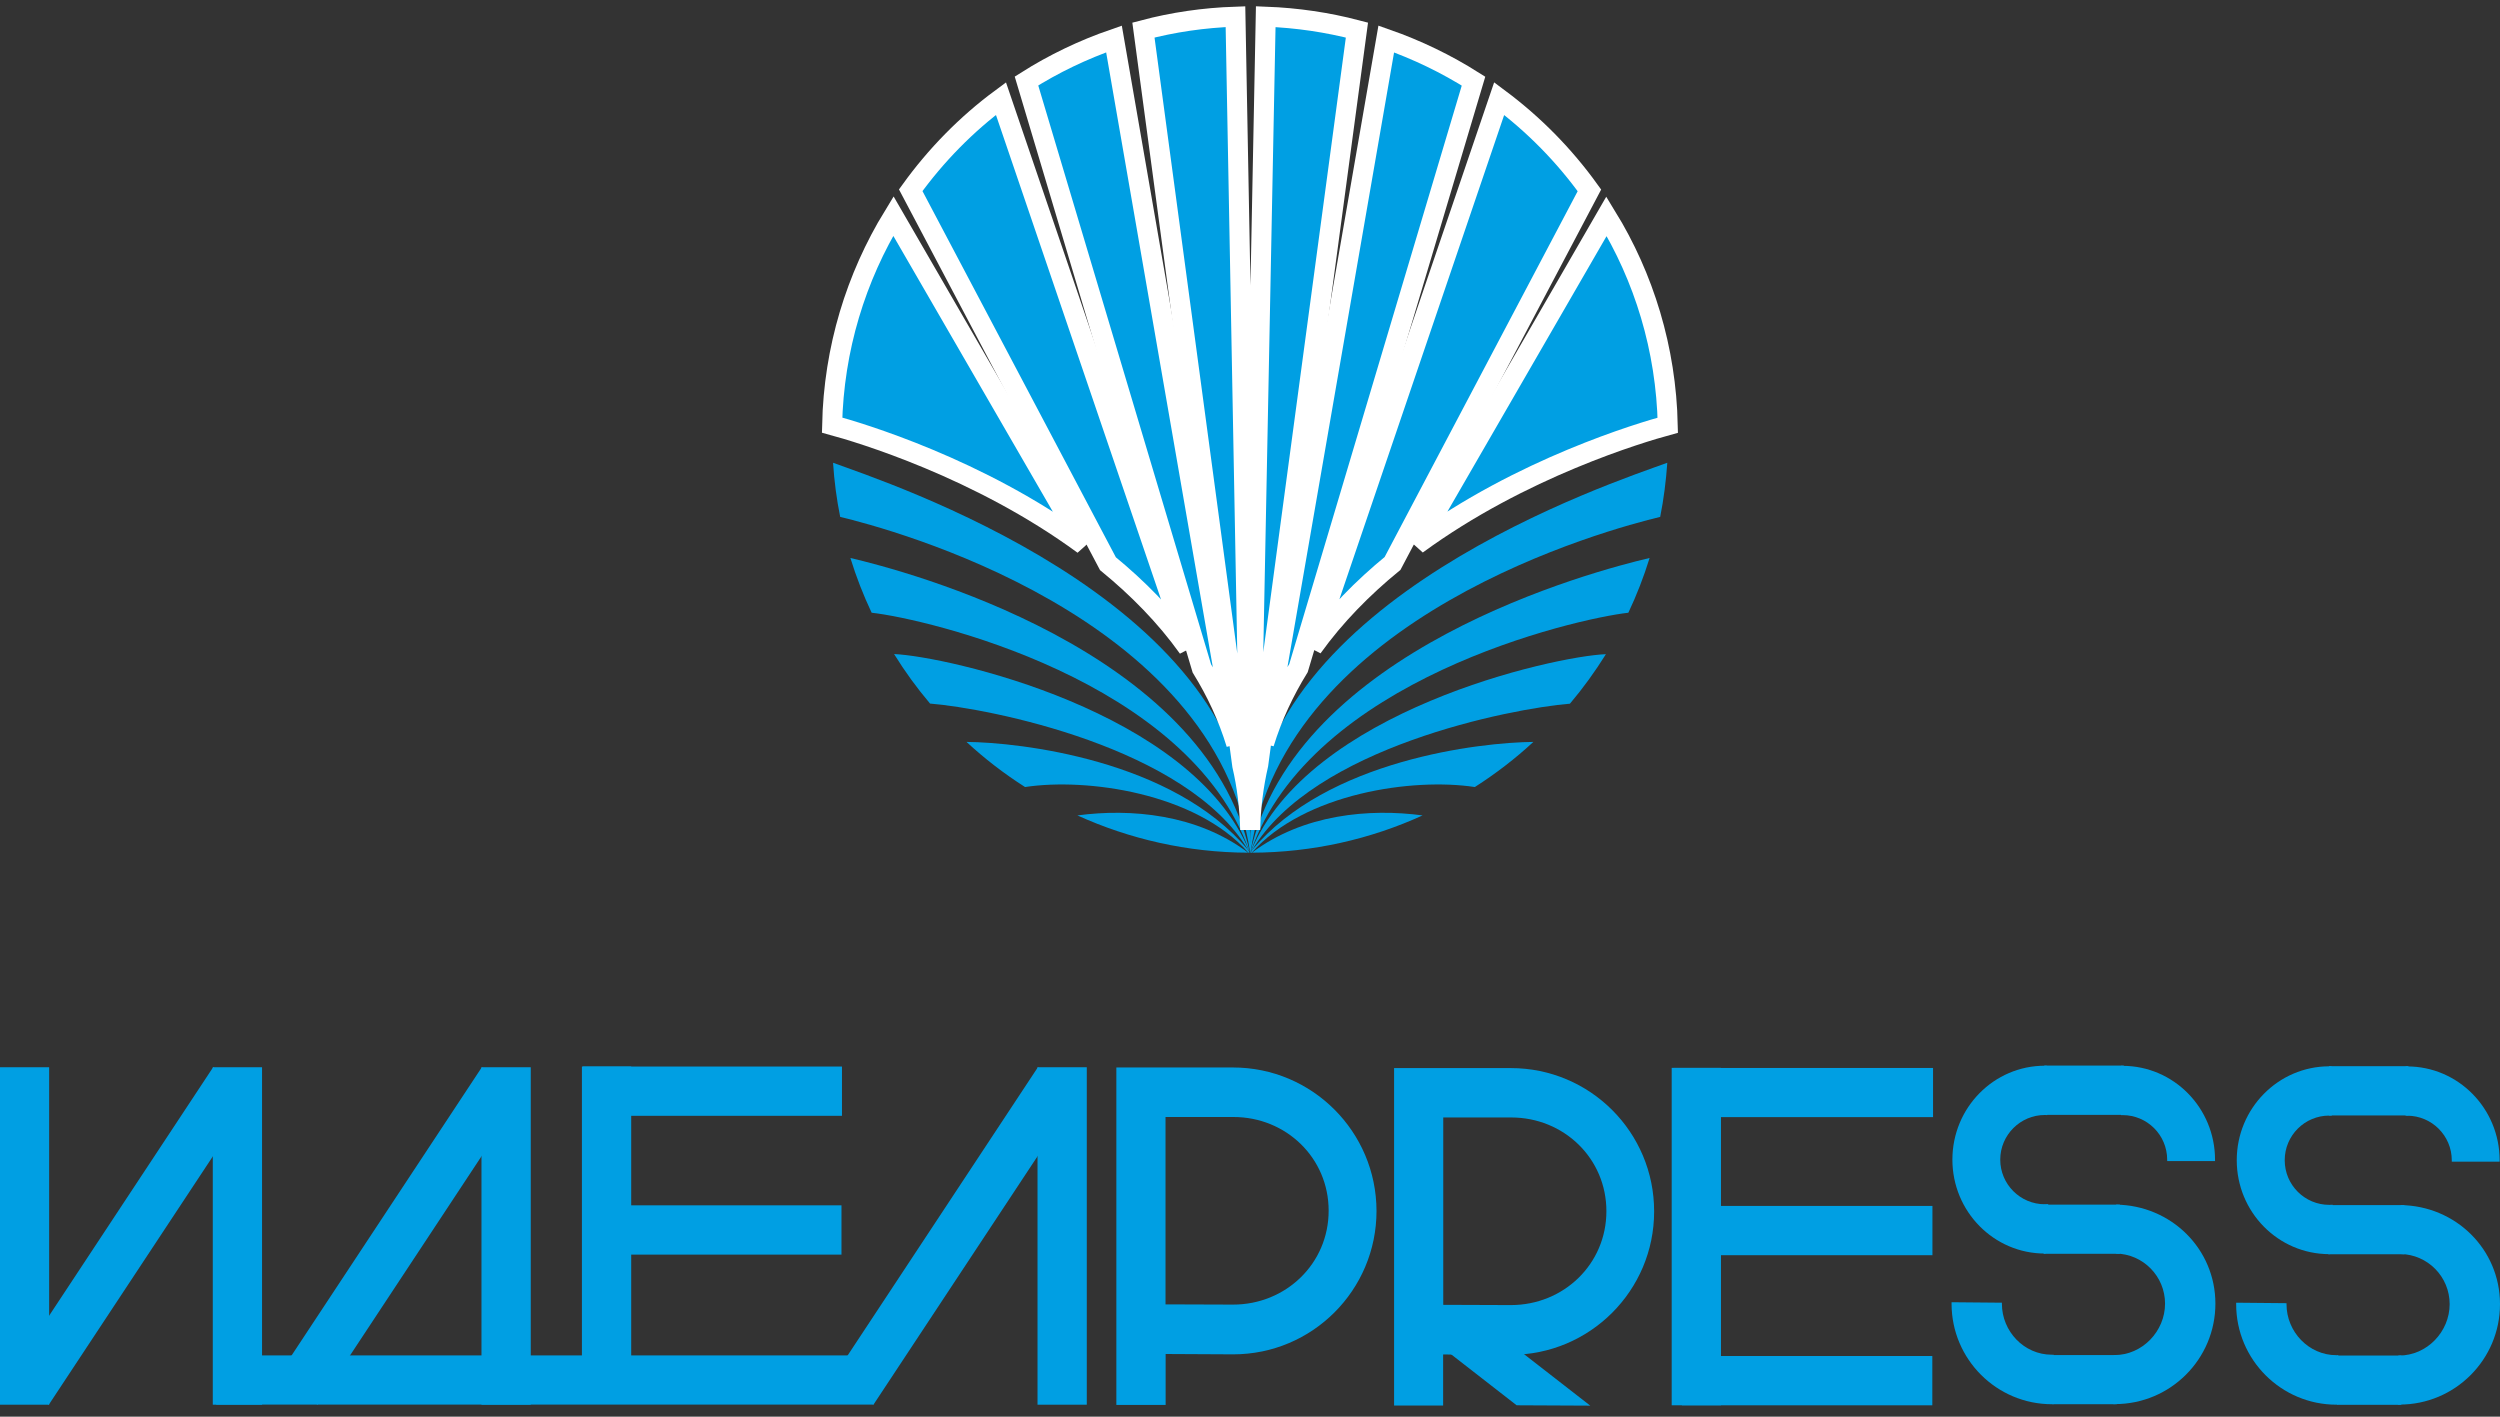 <?xml version="1.0" encoding="UTF-8"?> <svg xmlns="http://www.w3.org/2000/svg" width="150" height="85" viewBox="0 0 150 85" fill="none"><rect x="0" y="0" width="150" height="85" fill="#333333" stroke="none"/><path fill-rule="evenodd" clip-rule="evenodd" d="M2.949 84.282V64.035H0V84.282H2.949Z" fill="#009FE3"></path><path fill-rule="evenodd" clip-rule="evenodd" d="M15.723 84.282V64.035H12.767V84.282H15.723Z" fill="#009FE3"></path><path fill-rule="evenodd" clip-rule="evenodd" d="M2.928 84.282L15.21 65.688L12.788 64.035L0.513 82.629L2.928 84.282Z" fill="#009FE3"></path><path fill-rule="evenodd" clip-rule="evenodd" d="M52.469 81.325H12.973V84.275H52.405L52.469 81.325Z" fill="#009FE3"></path><path fill-rule="evenodd" clip-rule="evenodd" d="M31.845 84.282V64.035H28.889V84.282H31.845Z" fill="#009FE3"></path><path fill-rule="evenodd" clip-rule="evenodd" d="M19.05 84.282L31.325 65.688L28.91 64.035L16.635 82.629L19.05 84.282Z" fill="#009FE3"></path><path fill-rule="evenodd" clip-rule="evenodd" d="M65.207 84.282V64.035H62.251V84.282H65.207Z" fill="#009FE3"></path><path fill-rule="evenodd" clip-rule="evenodd" d="M52.406 84.282L64.688 65.688L62.273 64.035L49.998 82.629L52.406 84.282Z" fill="#009FE3"></path><path fill-rule="evenodd" clip-rule="evenodd" d="M50.518 63.992H34.966V66.949H50.518V63.992Z" fill="#009FE3"></path><path fill-rule="evenodd" clip-rule="evenodd" d="M50.489 72.32H34.937V75.277H50.489V72.32Z" fill="#009FE3"></path><path fill-rule="evenodd" clip-rule="evenodd" d="M37.872 84.239V63.992H34.915V84.239H37.872Z" fill="#009FE3"></path><path fill-rule="evenodd" clip-rule="evenodd" d="M115.983 64.078H100.431V67.027H115.983V64.078Z" fill="#009FE3"></path><path fill-rule="evenodd" clip-rule="evenodd" d="M73.984 64.049C72.731 64.049 71.22 64.049 69.931 64.049H67.145H67.103H66.981V84.296H69.938V81.24C71.284 81.247 72.845 81.261 73.992 81.261C78.743 81.261 82.591 77.407 82.591 72.655C82.583 67.903 78.729 64.049 73.984 64.049ZM73.984 78.276C72.973 78.276 71.284 78.269 69.931 78.262V67.02C71.228 67.02 72.859 67.02 74.006 67.02C77.169 67.02 79.719 69.478 79.719 72.641C79.719 75.818 77.148 78.276 73.984 78.276Z" fill="#009FE3"></path><path fill-rule="evenodd" clip-rule="evenodd" d="M90.649 64.085C89.395 64.085 87.884 64.085 86.595 64.085H83.817H83.767H83.645V84.332H86.588V81.268C87.934 81.282 89.495 81.29 90.641 81.29C95.393 81.29 99.248 77.436 99.248 72.691C99.255 67.932 95.4 64.085 90.649 64.085ZM90.649 78.305C89.637 78.305 87.948 78.297 86.595 78.29V67.048C87.891 67.048 89.523 67.048 90.67 67.048C93.833 67.048 96.384 69.506 96.384 72.669C96.384 75.847 93.819 78.305 90.649 78.305Z" fill="#009FE3"></path><path fill-rule="evenodd" clip-rule="evenodd" d="M89.587 79.808L95.415 84.339L90.998 84.317L86.858 81.097L89.587 79.808Z" fill="#009FE3"></path><path fill-rule="evenodd" clip-rule="evenodd" d="M103.258 84.317V64.071H100.302V84.317H103.258Z" fill="#009FE3"></path><path fill-rule="evenodd" clip-rule="evenodd" d="M115.939 81.361H100.914V84.318H115.939V81.361Z" fill="#009FE3"></path><path fill-rule="evenodd" clip-rule="evenodd" d="M115.946 72.356H100.401V75.312H115.946V72.356Z" fill="#009FE3"></path><path fill-rule="evenodd" clip-rule="evenodd" d="M127.003 81.304H123.163V84.253H127.003V81.304Z" fill="#009FE3"></path><path fill-rule="evenodd" clip-rule="evenodd" d="M127.43 63.935H122.657V66.892H127.43V63.935Z" fill="#009FE3"></path><path fill-rule="evenodd" clip-rule="evenodd" d="M127.189 72.278H122.622V75.227H127.189V72.278Z" fill="#009FE3"></path><path fill-rule="evenodd" clip-rule="evenodd" d="M127.26 66.906C127.288 66.906 127.317 66.906 127.352 66.906C128.834 66.906 130.031 68.103 130.031 69.585C130.031 69.613 130.031 69.635 130.031 69.663H132.902C132.902 69.635 132.902 69.606 132.902 69.585C132.902 66.471 130.416 63.95 127.352 63.95C127.324 63.95 127.288 63.95 127.26 63.95V66.906Z" fill="#009FE3"></path><path fill-rule="evenodd" clip-rule="evenodd" d="M122.893 72.249C122.829 72.256 122.765 72.256 122.693 72.256C121.211 72.256 120.015 71.052 120.015 69.578C120.015 68.103 121.219 66.899 122.693 66.899C122.743 66.899 122.786 66.899 122.836 66.906L122.822 63.95C122.779 63.95 122.736 63.942 122.693 63.942C119.63 63.942 117.144 66.464 117.144 69.578C117.144 72.691 119.63 75.213 122.693 75.213C122.708 75.213 122.722 75.213 122.736 75.213L122.893 72.249Z" fill="#009FE3"></path><path fill-rule="evenodd" clip-rule="evenodd" d="M123.221 81.283C123.178 81.283 123.142 81.283 123.107 81.283C121.447 81.283 120.114 79.886 120.114 78.226C120.114 78.205 120.114 78.184 120.114 78.162L117.094 78.134C117.094 78.162 117.094 78.198 117.094 78.226C117.094 81.553 119.794 84.254 123.121 84.254C123.149 84.254 123.178 84.254 123.206 84.254L123.221 81.283Z" fill="#009FE3"></path><path fill-rule="evenodd" clip-rule="evenodd" d="M126.797 84.246C126.825 84.246 126.861 84.246 126.897 84.246C130.224 84.246 132.924 81.546 132.924 78.219C132.924 74.921 130.259 72.32 126.968 72.278L126.954 75.213C128.592 75.241 129.903 76.581 129.903 78.219C129.903 79.879 128.535 81.304 126.875 81.304C126.861 81.304 126.847 81.304 126.825 81.304L126.797 84.246Z" fill="#009FE3"></path><path fill-rule="evenodd" clip-rule="evenodd" d="M144.08 81.332H140.24V84.289H144.08V81.332Z" fill="#009FE3"></path><path fill-rule="evenodd" clip-rule="evenodd" d="M144.508 63.971H139.734V66.927H144.508V63.971Z" fill="#009FE3"></path><path fill-rule="evenodd" clip-rule="evenodd" d="M144.265 72.306H139.698V75.256H144.265V72.306Z" fill="#009FE3"></path><path fill-rule="evenodd" clip-rule="evenodd" d="M144.336 66.942C144.364 66.942 144.393 66.942 144.429 66.942C145.91 66.942 147.107 68.146 147.107 69.62C147.107 69.649 147.107 69.67 147.107 69.699H149.978C149.978 69.67 149.978 69.649 149.978 69.62C149.978 66.507 147.492 63.985 144.429 63.985C144.4 63.985 144.372 63.985 144.336 63.985V66.942Z" fill="#009FE3"></path><path fill-rule="evenodd" clip-rule="evenodd" d="M139.961 72.285C139.897 72.292 139.833 72.292 139.762 72.292C138.28 72.292 137.083 71.095 137.083 69.613C137.083 68.131 138.28 66.935 139.762 66.935C139.812 66.935 139.862 66.935 139.904 66.935L139.89 63.978C139.847 63.978 139.805 63.978 139.762 63.978C136.699 63.978 134.205 66.5 134.205 69.613C134.205 72.727 136.691 75.249 139.762 75.249C139.776 75.249 139.79 75.249 139.805 75.249L139.961 72.285Z" fill="#009FE3"></path><path fill-rule="evenodd" clip-rule="evenodd" d="M140.297 81.311C140.254 81.311 140.218 81.311 140.183 81.311C138.523 81.311 137.191 79.907 137.191 78.255C137.191 78.233 137.191 78.212 137.191 78.191L134.17 78.162C134.17 78.191 134.17 78.219 134.17 78.255C134.17 81.582 136.87 84.282 140.197 84.282C140.225 84.282 140.254 84.282 140.282 84.282L140.297 81.311Z" fill="#009FE3"></path><path fill-rule="evenodd" clip-rule="evenodd" d="M143.873 84.275C143.902 84.275 143.937 84.275 143.973 84.275C147.3 84.275 150 81.575 150 78.248C150 74.949 147.335 72.349 144.044 72.306L144.03 75.241C145.661 75.27 146.979 76.602 146.979 78.248C146.979 79.908 145.611 81.332 143.951 81.332C143.937 81.332 143.923 81.332 143.902 81.332L143.873 84.275Z" fill="#009FE3"></path><path fill-rule="evenodd" clip-rule="evenodd" d="M53.645 39.243C54.293 40.29 55.012 41.28 55.803 42.214C59.372 42.506 71.206 44.835 74.882 50.99C74.903 51.019 74.932 51.04 74.953 51.069C71.519 42.662 56.793 39.378 53.645 39.243Z" fill="#009FE3"></path><path fill-rule="evenodd" clip-rule="evenodd" d="M64.644 48.925C67.772 50.342 71.234 51.147 74.889 51.162C71.826 48.846 67.836 48.497 64.644 48.925Z" fill="#009FE3"></path><path fill-rule="evenodd" clip-rule="evenodd" d="M75.018 50.014C75.018 50.235 75.018 50.463 75.011 50.684C75.011 50.763 75.011 50.841 75.011 50.919C75.011 50.869 75.011 50.812 75.011 50.763C75.011 50.812 75.011 50.862 75.011 50.919C75.011 50.841 75.011 50.763 75.011 50.684C75.004 50.456 75.004 50.235 75.004 50.014C74.519 35.901 53.161 28.934 49.983 27.766C50.055 28.87 50.197 29.953 50.411 31.014C53.389 31.727 72.909 36.906 75.011 51.169H75.018C75.018 51.169 75.018 51.169 75.025 51.169C77.127 36.906 96.626 31.727 99.611 31.014C99.824 29.953 99.96 28.87 100.038 27.766C96.846 28.934 75.502 35.901 75.018 50.014Z" fill="#009FE3"></path><path fill-rule="evenodd" clip-rule="evenodd" d="M74.883 50.998C70.38 45.583 61.176 44.543 57.991 44.515C59.074 45.519 60.25 46.424 61.503 47.222C65.194 46.659 71.734 47.571 74.904 51.161C74.925 51.161 74.954 51.161 74.975 51.161C74.954 51.105 74.918 51.055 74.883 50.998Z" fill="#009FE3"></path><path fill-rule="evenodd" clip-rule="evenodd" d="M85.355 48.925C82.177 48.497 78.188 48.846 75.117 51.162C78.779 51.147 82.249 50.342 85.355 48.925Z" fill="#009FE3"></path><path fill-rule="evenodd" clip-rule="evenodd" d="M75.103 51.161C78.281 47.571 84.799 46.659 88.49 47.222C89.737 46.424 90.919 45.519 92.002 44.515C88.818 44.543 79.635 45.583 75.132 50.998C75.096 51.055 75.061 51.112 75.032 51.169C75.054 51.161 75.075 51.161 75.103 51.161Z" fill="#009FE3"></path><path fill-rule="evenodd" clip-rule="evenodd" d="M51.023 33.479C51.373 34.612 51.8 35.709 52.299 36.764C55.526 37.12 71.356 40.774 74.961 51.083C74.961 51.083 74.961 51.083 74.968 51.09L74.996 51.169C72.318 38.958 54.265 34.234 51.023 33.479Z" fill="#009FE3"></path><path fill-rule="evenodd" clip-rule="evenodd" d="M75.061 51.076C75.082 51.047 75.103 51.026 75.132 50.998C78.815 44.842 90.627 42.513 94.196 42.221C94.987 41.287 95.707 40.29 96.355 39.25C93.206 39.378 78.501 42.662 75.061 51.076Z" fill="#009FE3"></path><path fill-rule="evenodd" clip-rule="evenodd" d="M75.018 51.169L75.046 51.09C75.046 51.09 75.046 51.09 75.053 51.083C78.658 40.782 94.474 37.127 97.701 36.764C98.2 35.709 98.627 34.612 98.976 33.479C95.735 34.234 77.696 38.958 75.018 51.169Z" fill="#009FE3"></path><path fill-rule="evenodd" clip-rule="evenodd" d="M78.744 38.851C80.119 36.934 81.779 35.26 83.553 33.807L95.365 11.422C93.855 9.321 92.024 7.461 89.951 5.916L78.744 38.851Z" fill="#009FE3" stroke="white" stroke-width="1.2" stroke-miterlimit="2.613"></path><path fill-rule="evenodd" clip-rule="evenodd" d="M85.013 32.667C91.282 28.072 98.47 25.949 100.066 25.514C99.966 20.926 98.641 16.638 96.39 12.976L85.013 32.667Z" fill="#009FE3" stroke="white" stroke-width="1.2" stroke-miterlimit="2.613"></path><path fill-rule="evenodd" clip-rule="evenodd" d="M66.476 33.821C68.257 35.282 69.917 36.956 71.285 38.872L60.057 5.916C57.977 7.454 56.153 9.321 54.643 11.415L66.476 33.821Z" fill="#009FE3" stroke="white" stroke-width="1.2" stroke-miterlimit="2.613"></path><path fill-rule="evenodd" clip-rule="evenodd" d="M75.011 50.449C75.011 50.356 75.011 50.264 75.011 50.171C75.004 50.264 75.011 50.364 75.011 50.449Z" fill="#009FE3"></path><path fill-rule="evenodd" clip-rule="evenodd" d="M74.534 45.925C74.819 47.143 74.975 48.433 75.011 49.786C75.04 48.419 75.211 47.115 75.496 45.875L81.416 1.805C79.656 1.342 77.825 1.071 75.944 1L75.011 48.561L74.128 1C72.225 1.064 70.38 1.335 68.606 1.805L74.534 45.925Z" fill="#009FE3" stroke="white" stroke-width="1.2" stroke-miterlimit="2.613"></path><path fill-rule="evenodd" clip-rule="evenodd" d="M72.111 40.105C72.973 41.501 73.679 43.004 74.177 44.636L66.839 2.339C64.98 2.981 63.22 3.828 61.589 4.861L72.111 40.105Z" fill="#009FE3" stroke="white" stroke-width="1.2" stroke-miterlimit="2.613"></path><path fill-rule="evenodd" clip-rule="evenodd" d="M49.927 25.507C51.53 25.942 58.732 28.072 65.009 32.681L53.603 12.962C51.359 16.631 50.026 20.919 49.927 25.507Z" fill="#009FE3" stroke="white" stroke-width="1.2" stroke-miterlimit="2.613"></path><path fill-rule="evenodd" clip-rule="evenodd" d="M83.175 2.339L75.844 44.6C76.342 42.976 77.055 41.473 77.91 40.083L88.411 4.868C86.779 3.835 85.027 2.988 83.175 2.339Z" fill="#009FE3" stroke="white" stroke-width="1.2" stroke-miterlimit="2.613"></path></svg> 